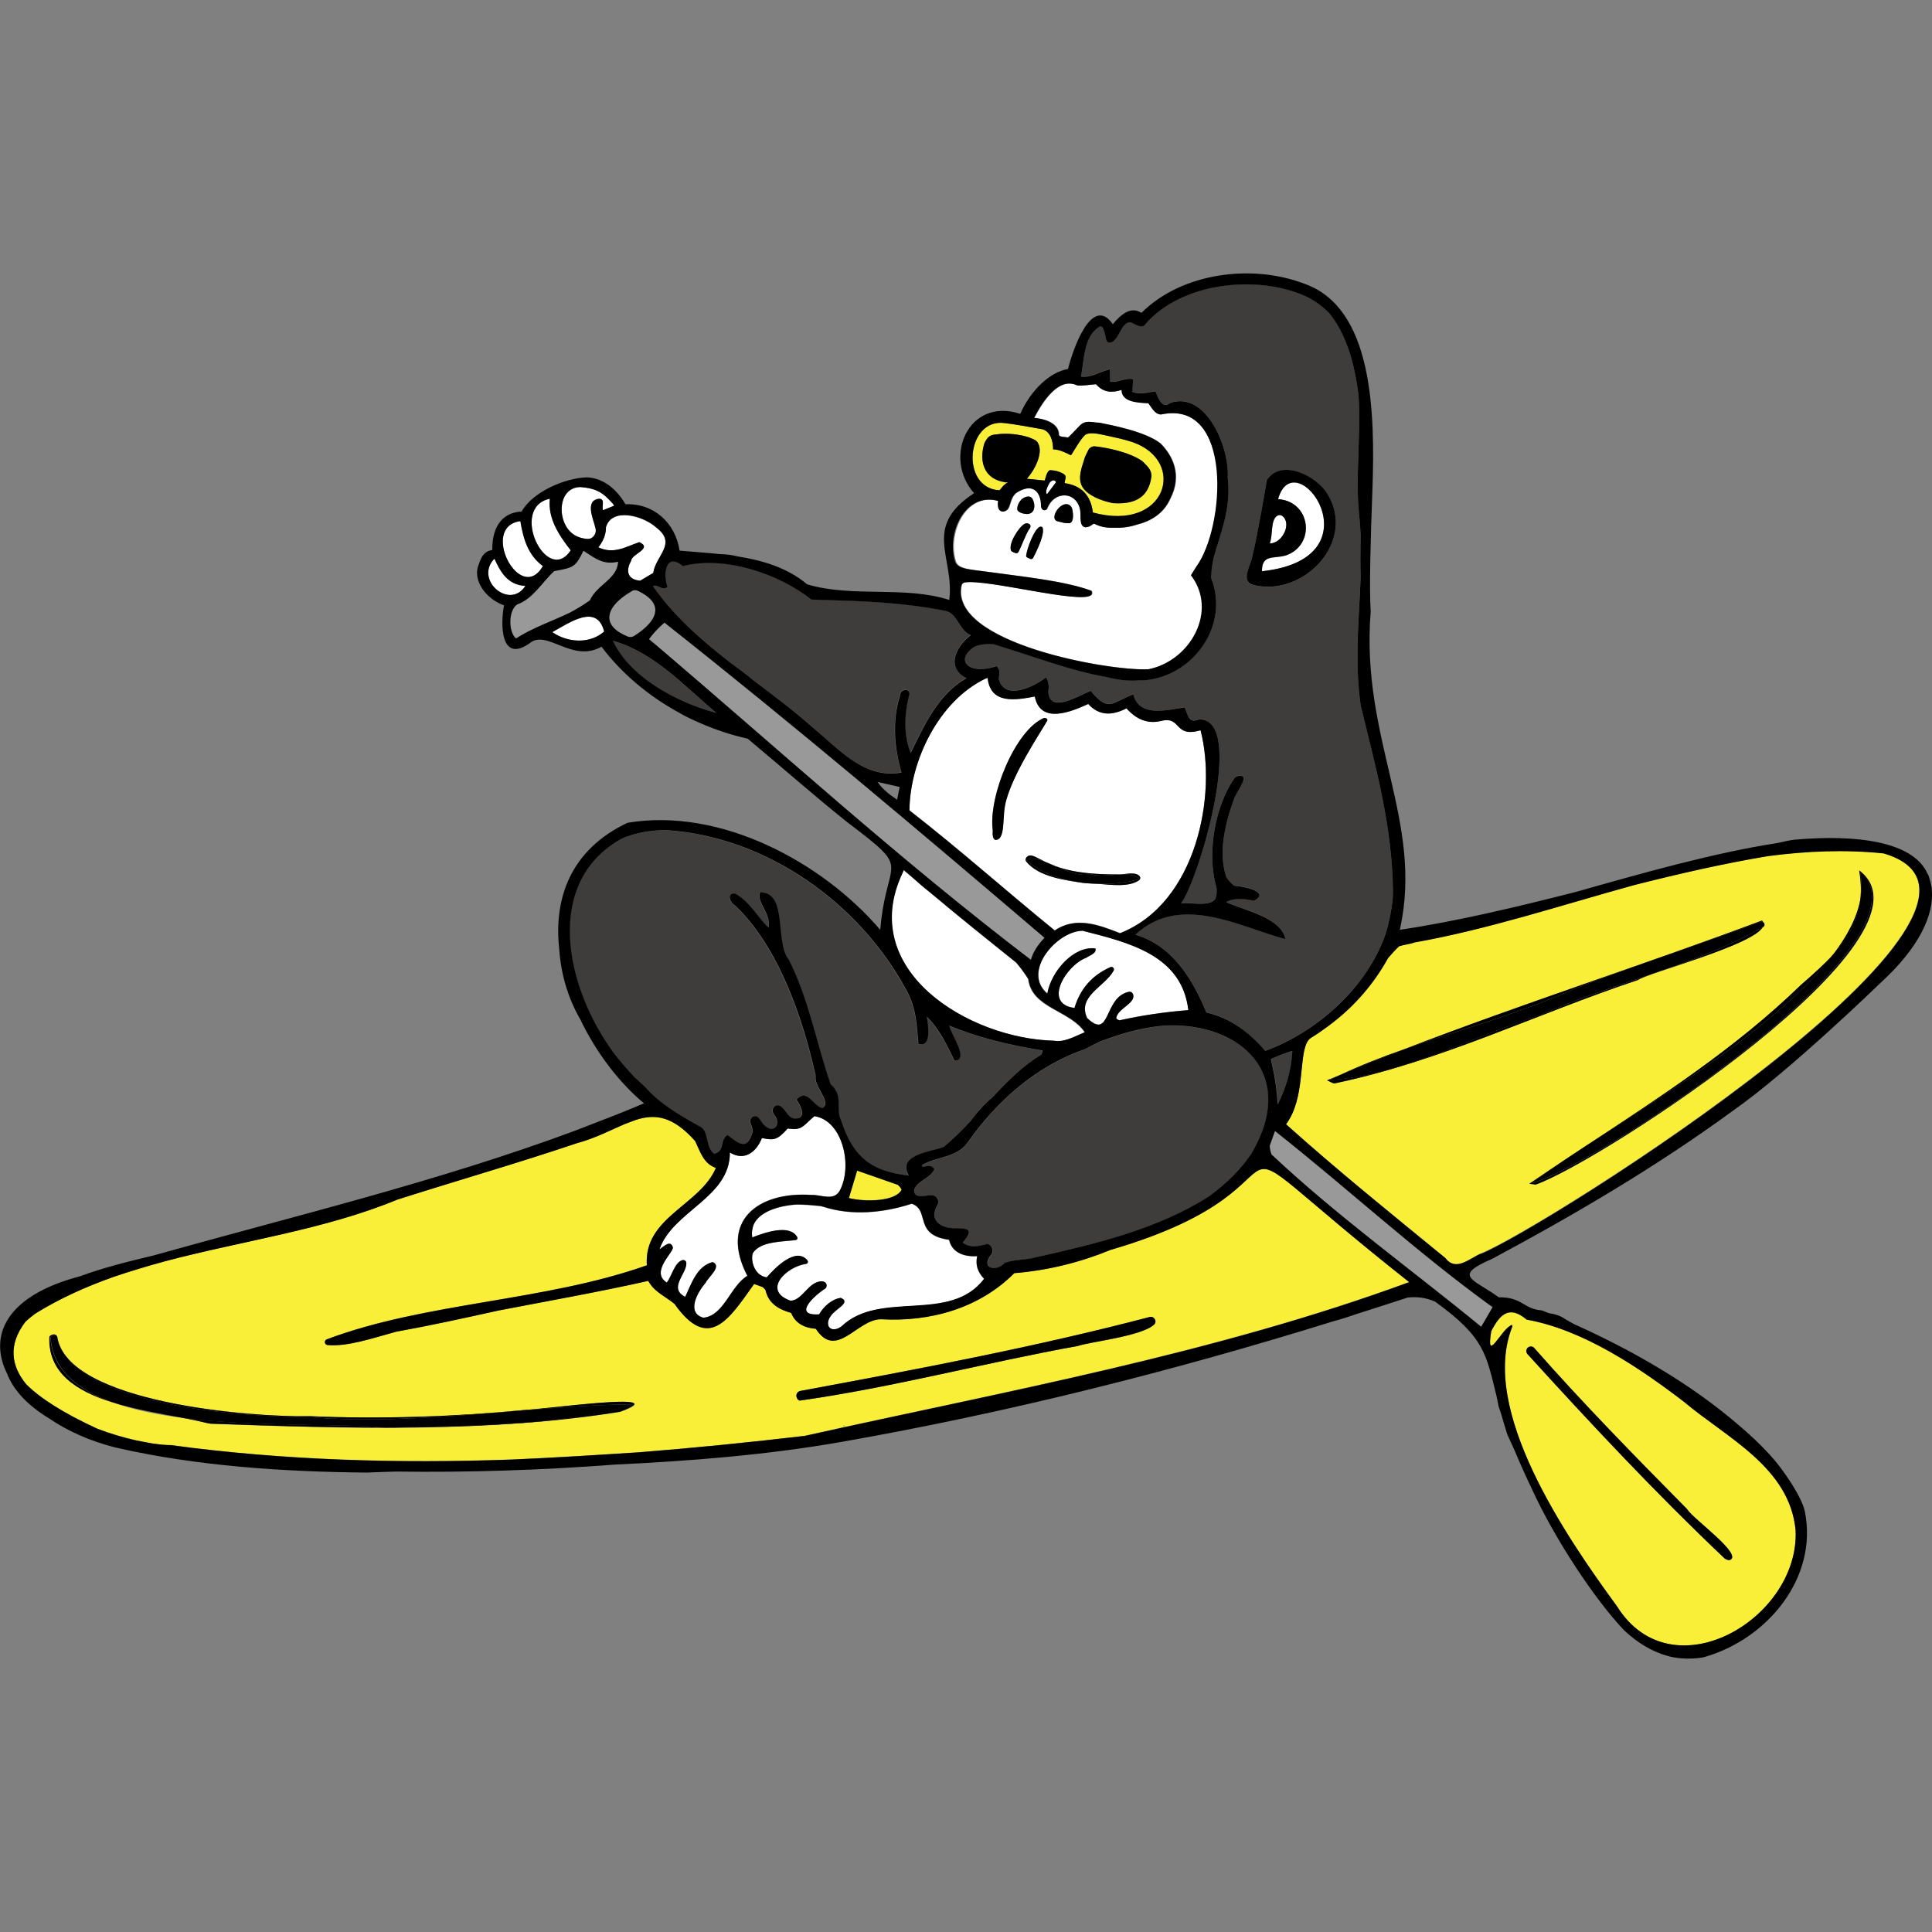 <?xml version="1.0" encoding="UTF-8"?>
<svg id="_レイヤー_2" data-name="レイヤー 2" xmlns="http://www.w3.org/2000/svg" xmlns:xlink="http://www.w3.org/1999/xlink" viewBox="0 0 150 150">
  <rect x="0" y="0" width="150" height="150" fill="#808080" stroke="none"/>
  <defs>
    <style>
      .cls-1 {
        fill: #999;
      }

      .cls-1, .cls-2, .cls-3, .cls-4, .cls-5, .cls-6 {
        stroke-width: 0px;
      }

      .cls-3 {
        fill: #3f3d3c;
      }

      .cls-4 {
        fill: none;
      }

      .cls-5 {
        fill: #faef38;
      }

      .cls-6 {
        fill: #fff;
      }

      .cls-7 {
        clip-path: url(#clippath);
      }
    </style>
    <clipPath id="clippath">
      <rect class="cls-4" width="150" height="150"/>
    </clipPath>
  </defs>
  <g id="_レイヤー_2-2" data-name="レイヤー 2">
    <g class="cls-7">
      <g>
        <path class="cls-1" d="m48.71,49.41c.17.07.36.05.52-.05.93-.58,1.61-1.27,1.63-1.96.02-.53-.36-1.06-1.33-1.53-.15-.07-.34-.08-.49,0-1.05.59-1.73,1.32-1.76,2-.02.57.4,1.11,1.42,1.53Z"/>
        <path class="cls-1" d="m45.29,42.76c-.62,1.25-.71,1.31-2.27,1.58-.96.87-1.63,2.15-2.88,2.59-.71.49-.67,2.19-.08,2.64,1.25-.82,2.76-1.33,4.15-1.99.55-.29,1.08-.61,1.57-.96.56-1.27,2.14-1.65,2.2-3.02-1.14.29-1.8-.27-2.69-.85Z"/>
        <path class="cls-3" d="m47.6,49.79c1.29,2.77,4.89,4.75,8,5.56-2.58-2.19-4.81-4.65-8-5.6,0,.01,0,.02,0,.03Z"/>
        <path class="cls-6" d="m81.52,37.44s-.46.7-.23.93l.7-.93c-.05-.15-.23-.23-.46,0Z"/>
        <path class="cls-5" d="m77.55,38.06c.12.04.26-.39.72-.62.03-.02-.23.04-.23,0-1.62-.23-2.05-1.58-1.62-3.01.23-.48.42-.67.93-.7.82-.14,1.85,0,2.55.23.42.18.59.24.7.46.41.77-.28,2.09-.87,2.75l1.38.14s.13-.74.42-.81c.48.03.71.12.93.23.46.23.22.39.2.78,1.3.18,2.04.95,2.19,2.28,5.74,1.56,7.34-3.98,3.09-5.46-.69-.23-1.43-.38-2.06-.52-.2-.02-1.11-.32-1.57-.08-.32.16-1.1,1.57-1.16,1.62-.46-.23-.93-.46-1.39-.46,0-.7-.23-1.39-.82-1.56-.96-.17-1.94-.36-2.92-.48-3-.42-3.47,5.01-.46,5.21Zm6.6-2.29c.07-.31.23-.58.38-.88.05-.09.28-.25.46-.23.82.08,2.69.43,3.71,1.16.46.46.7.7.7,1.16-.23,1.85-1.57,2.19-3.01,2.09-.42-.09-.93-.23-1.39-.46-1.39-.7-1.29-1.51-.85-2.83Z"/>
        <path class="cls-6" d="m79.83,76.03c-.28-.45-.59-.88-.95-1.29-2.25-1.8-4.49-3.6-6.69-5.45-.45-.36-.89-.73-1.31-1.11-.24-.21-.49-.41-.73-.62l-.08.2c-3.6,7.54,5.08,12.88,11.76,13.05.17.04.34.03.52.01.05,0,.09-.02.14-.02.55-.1,1.14-.4,1.71-.65-1.15-1.71-4.1-1.85-4.38-4.11Z"/>
        <path class="cls-3" d="m54.21,87.42c.88.31.48,1.62,1.2,2.16,0,0,.01,0,.02.01.89-.24.37-1.01,1.02-1.46.78.56,1.47,1.3,1.92-.1.24-.48-.46-.96.06-1.32.45-.2.61.41.87.64.73.77,1.39-.07.79-.79-.33-.43.07-.95.52-.64.39.27.53.86,1.04.93,1.02.07.52-.98.17-1.47.83-.9,1.27.48,2,.66.2-.11.26-.26.24-.44-.02-.08-.04-.16-.06-.24-.2-.54-.79-1.24-.69-1.82-1-4.46-2.86-10-6.25-13.22-.4-.23-.69-1.03,0-.93,1.11.62,1.7,1.78,2.58,2.65.25-1.14-.95-1.94-.64-2.75,2.18,0,1.11,3.91,2.23,5.24,1.55,3.06,2.15,6.53,3.24,9.66,1.05.93.34,1.9.82,2.83.35,1.04.75,1.84,1.25,2.45.26.29.54.55.83.78.81.58,1.83.88,3.17,1.03-.98-1.67,1.88-1.85,2.71-2.23.7-.56,1.36-1.22,2.02-1.93.52-.7,1.1-1.36,1.77-1.92,1.17-1.26,2.38-2.47,3.76-3.29.1-.14.13-.26.11-.34-.03,0-.07-.01-.1-.02-2.41-.41-4.86-.96-7.12-1.91,0,.48,1.63,2.71.4,2.72-.58-1.19-1.1-2.37-2.16-3.43.11.62.41,2.44-.64,2.13-.15-1.42-.11-2.78-1.04-4.37-3.59-6.53-10.7-11.72-18.53-12.23-1.26,0-2.43.21-3.46.66-6.08,3.34-4.47,11.5-.55,16.75.51.65,1.06,1.28,1.62,1.87.23.22.45.44.69.64,1.21,1.36,2.66,2.17,4.18,3.05Z"/>
        <path class="cls-6" d="m86.95,72.45c5.99-2.35,7.54-10.81,6.26-15.76-2.09.61-1.46-1.11-3.04-.73-1.08.27-1.96-.13-2.71-.97-1.08.55-2.08.63-2.97-.34-1.34.61-3.7,1.6-4.15-.58-1.48.28-3.45.63-3.66-1.44-.04.01-.08.02-.12.03-3.67,1.72-5.92,6.44-5.95,10.24,3.83,2.98,7.54,6.29,11.29,9.33,1.61-1.11,3.4-.45,5.06.21Zm-9.68-7.23c-.21-.09-.22-.41-.2-.73-.36-2.64,1.76-7.82,3.98-8.74.23,0,.29.13.23.23-.43.79-2.86,4.35-3.27,6.59-.2,1.05.03,2.67-.75,2.65Zm2.41,1.68c-.06-.07-.07-.17-.03-.25.26-.5.84-.03,1.23.13.08.04.17.08.25.13.26.1.53.22.81.34,1.62.58,3.31.64,4.99.64.43,0,1.3-.24,1.56.17.06.09.03.22-.06.28-.76.54-2.08.37-3.18.28-.26,0-.53-.02-.79-.04-.06,0-.13,0-.19,0-1.59-.25-3.61-.48-4.6-1.69Z"/>
        <path class="cls-1" d="m81.09,72.82c-9.73-8.31-19.5-16.56-29.51-24.47-.5.43-.87.83-1.2,1.28l.3.26c9.92,8.44,18.95,16.71,29.34,24.64.2-.68.57-1.2,1.06-1.71Z"/>
        <path class="cls-6" d="m76.66,44.39c2.63.36,6.02.7,8.11,1.48.07.13.06.23,0,.3,0,0,0,.03-.02.03-.82.72-8.08-1.26-9.82-.98-.12.02-.23.11-.25.23-.98,4.46,11.47,6.67,14.52,6.51,3.24-.65,5.42-4.52,3.3-7.3.12-.22.29-.47.42-.67,2.24-3.07,2.88-13.02-2.75-11.81-.48-.01-.71-.53-.98-.87-.91-.05-2.08-.12-2.08-1.04-.7.23-1.4.24-1.98-.44-.51.03-.96.14-1.47.09-1.46-.68-2.69,1.28-3.34,2.52,1.58.17,1.92.84,1.92,1.3,0,.21.42.16.7.23.07-.02.63-.63.93-.93.46-.46.93-.23,1.53-.22.88.18,3.57.68,4.73,1.61.93.93,1.71,2.45.75,4.3-.52,1.15-1.49,1.73-2.61,2.01-.52.17-1.11.26-1.74.23-.57.02-1.04-.06-1.5-.29-.17-.09-.23.23-.73.26-.51-.08-.34-.87-.39-1.27-.24-1.55-2.06-1.61-2.59-.15-.23.23-.46.01-.46-.23,0-1.16-.7-1.85-1.96-1-.59.54-.31,1.33-.98,1.43-.46-.02-.43-.5-.4-.84-2.5-.66-3.98,2.48-3.29,4.71.2.61,1.2.62,2.47.8Zm6.03-5.24c.25-.05.49.11.56.36.11.48.12,1.17-.31,1.11-.32-.04-.02.06-.83-.15-.54-.14-.04-1.19.59-1.32Zm-1.97,1.76c.12-.05.21-.02.24.1.07.26-.03.92-.75,2.31-.04.08-.14.12-.23.07l-.23-.11c-.05-.03-.09-.08-.08-.14.07-.57.62-2.05,1.05-2.23Zm-.93-2.36c.14-.02.29.05.36.18.19.34.21.8-.02,1.03-.09.09-.23.15-.4.15-.49-.03-.76-.23-.76-.38,0-.35.27-.91.82-.98Zm-.24,2.12c.23-.13.66.05.36.41-.21.25-.63,1.38-.84,1.78-.05.09-.15.12-.24.08-.13-.05-.3-.13-.32-.17-.26-.49.54-1.81,1.04-2.1Z"/>
        <path class="cls-6" d="m47.04,40.94c0,.66-.28,1.16-.59,1.56,1.18.57,2.12-.04,3.18-.4,1.08.5-.62.92-.63,1.44-.45.8-.27,1.47.68,1.55,0,0,.01,0,.02,0,.08-.05,1.01-.6,1.01-.6.19-1.37,1.91-2.29.19-3.56-1.02-.9-3.42-1.53-3.87.01Z"/>
        <path class="cls-6" d="m44.95,41.71s.36.11.62.14c.13.01.27-.01.38-.09.23-.16.37-.43.28-.76-.15-.66-.87-2.15.29-2.27.5,0,.17.63.3.89l.86-.35c-.03-.06-.06-.11-.1-.16-.21-.23-.42-.44-.61-.61-.43-.36-.89-.59-1.83-.67-2.05-.07-1.97,3.29-.19,3.89Z"/>
        <path class="cls-6" d="m44.31,42.73c-.95-1.21-1.78-2.48-1.62-4.01-3.2.67-.23,6.8,1.62,4.01Z"/>
        <path class="cls-6" d="m40.79,45.5c-1.4-.08-1.94-1.12-2.4-2.11-.02.02-.04.03-.06.05-1.46,1.65,1.25,3.93,2.46,2.06Z"/>
        <path class="cls-6" d="m42.87,49.08c1.23.84,2.93.93,4.03-.05-.57-2.22-2.71-.67-4.03.05Z"/>
        <path class="cls-6" d="m42.15,43.96c-1.17-.87-1.52-2.13-1.75-3.49-3.19.41-.02,6.54,1.75,3.49Z"/>
        <path class="cls-6" d="m99.23,38.76c2.58.18,2.94,3.6.57,4.38-.95.26-1.83-.11-1.82,1.22,9.28-1.01,2.53-10.22,1.25-5.6Z"/>
        <path class="cls-3" d="m86.17,28.66l.02.96c.6.11,1.17-.34,1.78-.19l-.05.98c.57.26,1.19.03,1.79-.03.18.46.52,1.44,1.13.9,2.79-.98,4.62,3.43,4.48,5.77.21,1.86-.22,3.36-.66,4.79-.08.28-.16.55-.25.81-.25.83-.34,1.34-.38,2.21,1.46,3.67-1.38,7.63-5.2,7.95-.15,0-.3,0-.46,0-.7.08-1.56-.03-2.49-.26-2.75-.48-5.44-1.53-8.07-2.33-.22-.07-.44-.14-.66-.21-.6-.05-1.12.01-1.53.21-1.52,1.02-.42,2.22,1.76,1.49.34.34.18.67.17,1.01.44,1.71,2.73.59,3.67-.15.21.37.24.73.17,1.14.12,1.76,2.45.22,3.3-.08.04.05.08.09.12.14,0,0,0,0,.01,0,0,0,0,.01,0,.02,1.26,1.46,1.5.76,3.17.11.44,1.83,2.62,1.22,3.99,1.01.11.27.21.64.38.87.1.13.28.19.44.15.14-.03.29-.07.32-.09,3.64-.01-.03,12.43-1.42,14.28.79-.08,2.1.28,2.62-.29.13-.22.16-.49.14-.83,0-.04-.01-.09-.02-.13-.79-2.76-.04-6.4,1.39-8.44.07-.1.18-.17.3-.19,1.06-.2-.22,1.32-.33,1.79-.74,2.09-1.21,4.23-.59,6.05.16.27.36.5.62.68.92.06,2.8.51,1.52,1.16-.65-.15-1.59-.26-2.15.11,1.42.65,4.27,1.2,4.6,2.87-3.43-.88-8.15-3.62-11.65-.34,2.87.83,4.47,3.48,5.51,6.04,1.9.45,3.33,1.56,4.58,2.98,4.01-1.47,7.88-4.9,9.32-9.04.28-.88.46-1.77.56-2.66.02-.22.03-.45.03-.68-.06-5.11-1.32-9.58-2.5-14.41-.22-1.51-.27-2.96-.25-4.4,0-.41,0-.82.03-1.23.05-1.46.15-2.91.21-4.37-.03-1.03-.02-2.14,0-3.29-.02-.53-.06-1.05-.12-1.59-.3-2.64.14-6.05-.04-9.19-.31-2.57-.97-4.84-2.3-6.44-.5-.5-1.09-.93-1.81-1.29-3.8-1.7-9.6-1.08-12.42,2.14-.08.16-.21.21-.36.2-.22-.02-.48-.16-.68-.26-.13-.06-.29-.06-.41,0-.38.22-.58.8-.84,1.18-.15.21-.32.35-.56.33-.1,0-.21-.1-.22-.21-.03-.3-.11-.63-.25-.91-.05-.11-.19-.15-.3-.09-1.2.74-1.14,2.58-1.39,3.84.76.14,1.49-.39,2.24-.56Zm11.07,14.5c.37-1.43,1.12-5.87,1.12-5.87,1.09-1.72,3.88-.35,4.71,1.08,2.24,3.66-1.81,7.98-5.71,7.07-1.14-.26-.21-1.56-.12-2.27Z"/>
        <path class="cls-3" d="m99.21,85.75c.68-1.36,1.06-2.73,1.14-4.16-.58.18-1.12.39-1.66.64.04.19.08.38.12.56.23.99.35,1.96.41,2.96Z"/>
        <path class="cls-3" d="m78.02,98.06c.77-.3,1.65-.21,2.41-.43,4.61-1.05,9.5-2.19,13.47-4.75,1.42-1.04,2.49-2.15,3.25-3.27,3.65-6.14-.77-10.24-6.68-9.98-1.34.11-2.81.43-4.41,1.01-.18.06-.37.12-.55.19-.42.19-.84.39-1.25.63-3.79,1.31-6.88,4.05-9.14,7.27-.86,1.19-2.35,1.05-3.48,1.71-.08.05-.04.17.05.16.32-.05.65-.16.87.18-.29.71-1.19.83-1.53,1.5-.11.22-.02.48.21.56.55.19,1.32-.35,1.58.31.05.14.04.29-.03.42-.68,1.16.24,1.8,1.32,1.8.93,0,1.62,0,.65,1.12.55.44,1.26.26,1.85.11.44.02.61.58.33.88-.81,1.05.45,1.32,1.09.59Z"/>
        <path class="cls-6" d="m63.04,92.77c.74-.02,1.71.5,2.16-.35,1.01-1.9.22-5.43-1.98-5.77-.94.81-.95,1.12-2.07.96-.83.91-1.07.93-2,.74-.47,1.17-1.42,1.79-2.49,1.12.02,3.51-4.44,4.54-5.47,7.53.28-.18.86-.8,1.04-.17.1.38-1.78,1.9-.47,2.74.38-.47.6-1.57,1.21-1.74.15-.04.31.08.31.23.02.86-1.41,1.94-.09,2.62.49-1.01.89-2.37,2.13-2.7.77.31-.35,1.17-.54,1.6-.59.68-1.55,2.32-.18,2.72,1.6-.15,2.08-2.44,3.41-3.25-2.2-4.24.8-6.58,5.02-6.28Z"/>
        <path class="cls-6" d="m64.49,102.19c-.53.74.03,1.4.84.8,3-2.85,8.42-.19,11.07-3.69-.49-.51-.69-1.06-.54-1.76-1,.07-1.96-.27-2.18-1.27-1.57-.21-1.83-.91-2.02-1.58-.01-.03-.02-.07-.03-.1-.13-.48-.26-.92-.85-1.12-2.22.72-4.64.94-6.82.25-.08-.03-.17-.05-.27-.07-.62-.06-1.24-.11-1.82-.12-1.44.09-3,.57-3.4,1.65-.05.17-.08.36-.1.57,0,.11,0,.22.03.34.94-.37,2.91-1.08,3.49-.02.05.09-.01.2-.11.22-1.08.14-2.74.08-3.34,1.02-.19.57.12,1.75,1.08,1.88.65-.75,2.27-2.4,3.16-1.32.08.1.03.25-.1.27-1.55.22-3.45,2.08-1.22,2.86.95,0,1.4-1.55,2.47-1.5.31.02.45.33.25.55-.83.5-2.63,2.15-.49,2.01.35-.62.99-1.18,1.64-1.27.91.37-.39.85-.75,1.42Z"/>
        <path class="cls-6" d="m99.54,40.05c-.1-.07-.23-.08-.33-.02-.59.29-.37,1.59-.62,2.17,1.01,0,1.75-1.6.95-2.15Z"/>
        <path class="cls-5" d="m146.23,66.24c-3.01-.31-6-.19-8.96.21-3.5.59-6.95,1.38-10.4,2.25-5.7,1.57-11.37,3.45-17.08,4.46-.28.12-.77.16-1.17.29-.3.29-.58.6-.86.92-1.09,1.97-2.54,3.66-4.33,5.04-.11.09-.22.17-.33.25-.41.31-.84.6-1.29.88-.15.09-.26.22-.35.39,0,0,0,0,0,0-.63,1.22-.13,4.36-1.62,6.34,4.01,3.61,8.18,6.96,12.36,10.38.81,1.08,1.83.08,2.75-.33,4.82-1.9,44.82-27.13,31.28-31.1Zm-42.64,17.88c-.18-.03-.37-.17-.56-.24.33-.14.65-.27.98-.41,1.63-.76,3.32-1.42,5.03-2.02,9.12-3.52,18.65-6.57,27.75-9.98.04.04.08.09.1.13.1.07.15.22.05.35-.03.02-.06.03-.09.05-.86,1.43-8.83,3.51-9.69,4.09-7.96,2.65-15.23,6.29-23.57,8.03Zm15.64,7.85c-.11-.02-.36-.04-.49-.06.92-.63,1.85-1.26,2.78-1.87.45-.3.92-.62,1.42-.94,5.88-3.88,11.76-7.65,16.9-12.64.93-.81,1.78-1.57,2.5-2.36,1.11-1.46,1.86-2.92,2.11-4.33.07-.67.04-1.39-.1-2.19,6.87,5.11-20.01,22.6-25.11,24.4Z"/>
        <path class="cls-3" d="m51.8,45.55c-.43.31-.7-.21-1.11-.08,0,.01,0,.03,0,.04,1.58,2.26,3.66,4.09,5.87,5.82.68.51,1.36,1.02,2.01,1.54,1.51,1.15,3.04,2.29,4.46,3.55,2.04,1.66,4.02,4.08,6.94,3.54-.56-2.01-.73-4.01-.11-5.98.03-.61.96-.57.67.1-.35,1.44-.37,3.11.16,4.36,1.08-2.18,2.17-4.59,4.33-5.81-1.68-.83-.75-2.54.34-3.34-.95-.39-1.02-1.7-2-1.89-3.54-.68-6.4-.74-10.39-.87-2.58-2.03-6.73-3.42-9.98-2.6-1.34-1.16-1.58.58-1.21,1.6Z"/>
        <path class="cls-1" d="m98.57,88.96c0,.23.06.45.14.67,5.1,4.79,10.96,9,16.28,13.38l.88-1.51c-5.89-4.25-11.21-9.19-16.9-13.68l-.41,1.15Z"/>
        <path class="cls-6" d="m81.32,77.14c.3-1.75,2.06-3.73,3.73-3.51.14.38-.5.55-.7.72-1.57.57-3.43,3.59-.92,3.9.45-1.51,1.4-2.55,2.79-3.17.17-.07.33.11.25.27-.67,1.24-2.85,1.98-2.06,3.68,1.85,1.78,1.27-1.59,3.22-2.03.14-.03.29.04.34.17.27.72-1.19,1.1-1.3,1.87.04.08.13.14.26.17,1.76-.39,3.55-.65,5.34-.79-.5-4.29-4.65-5.25-8.23-6.17-1.95.03-4.73,3.18-2.71,4.88Z"/>
        <path class="cls-5" d="m69.99,92.37c-.04-.12-.13-.25-.3-.39l-3.15-1.1-.64,2.13c1.3.32,3.62.26,4.09-.64Z"/>
        <path class="cls-5" d="m117.39,102.87l.04.1c-2.62,6.44,4.13,16.31,8.12,21.76,4.26,6.8,14.19.96,13.86-5.92-.47-4.89-5.34-7.16-8.67-9.97-3.45-2.64-7.8-5.59-12.22-6.38-1.33-1.11-2.05-.44-2.74.91-.44,2.67.79-.24,1.61-.49Zm1.27,1.74c.15-.1.35-.08.47.06,3.79,4.31,7.8,8.39,11.83,12.47.02.02.03.04.05.06.47.75,4.47,3.59,3.26,3.94-.05.02-.31-.08-.37-.14-5.32-5.04-10.37-10.44-15.29-15.85-.14-.16-.12-.41.06-.53Z"/>
        <path class="cls-5" d="m86.21,97.04c-2.26.93-4.81,1.58-7.46,1.8-2.69,2.7-6.47,3.8-10.34,3.58-1.86-.02-3.47,3.2-5.07.74-.79-.06-1.58-.37-1.91-1.23-.87-.25-1.76-.67-2-1.79-.07-.08-.14-.15-.22-.22l-.66-.24c-1.96,2.77-3.53,5.29-6.18,1.55-.71-.59-1.58-.94-2.04-1.79-3.87.87-7.78,1.55-11.67,2.31-2.65.59-5.3,1.17-7.92,1.64-1.82.51-3.81,1.18-5.32,1.03-.24-.02-.28-.35-.05-.44,7.67-2.89,16.93-2.94,24.85-5.75-.25-3.73,4.13-4.65,5.36-7.56-.97-.34-1.22-1.28-1.61-2.09-1.76-1.97-3.12-2.11-4.6-1.64-.29.11-.59.22-.88.33-1.07.46-2.25,1.09-3.7,1.48-4.59,1.55-9.33,2.91-13.94,4.38-5.7,2.35-12.02,3.2-18.01,4.78-1.37.37-2.73.78-4.02,1.22-2.12.75-4.16,1.66-6.08,2.85-.29.21-.54.42-.77.64-1.38,1.8-1.09,3.45.07,4.85,1.07,1.07,2.85,2.22,5.52,3.45,1.02.38,2.04.68,2.99.9.44.08.87.17,1.31.25.52.08.99.12,1.4.12,8.78,1.19,17.66,1.43,26.51,1.12,3.27-.15,6.54-.35,9.81-.56,4.3-.34,8.59-.77,12.84-1.27,15.73-3.5,31.85-6.39,46.99-11.95-18.4-14.56-4.95-7.81-23.2-2.5Zm-38.05,12.58c-10.17,1.63-21.18,1.31-31.61.93-.19,0-.38-.04-.56-.08-.52-.13-1.1-.25-1.72-.37-2.02-.25-3.94-.64-5.56-1.23-2.75-.86-4.99-2.28-4.86-5.09.16-.2.5-.27.61.01.76,5.14,15.13,6.25,19.55,6.16,5.59.25,11.39.05,16.83-.49.77.05,11.95-1.53,7.33.16Zm17.38,1.11l-.06-.03.06-.02v.05Zm24.07-7.89c-.96.91-5.07,1.35-5.91,1.66-7.22,1.3-14.32,3.21-21.58,4.24-.13,0-.21-.11-.26-.25-.08-.22.07-.46.29-.5,9.06-1.68,18.2-3.41,27.12-5.74.35-.09.61.34.35.59Z"/>
        <polygon class="cls-2" points="65.54 110.73 65.54 110.68 65.48 110.7 65.54 110.73"/>
        <path class="cls-2" d="m136.85,71.99s.06-.03.09-.05c.1-.13.06-.28-.05-.35.06.12.04.26-.04.39Z"/>
        <path class="cls-2" d="m104.02,83.47c1.66-.69,3.34-1.36,5.03-2.02-1.71.6-3.4,1.26-5.03,2.02Z"/>
        <path class="cls-2" d="m142.34,74.09c1.15-1.28,1.94-2.62,2.11-4.33-.24,1.42-1,2.87-2.11,4.33Z"/>
        <path class="cls-2" d="m121.52,90.03c.47-.31.95-.63,1.42-.94-.5.33-.97.64-1.42.94Z"/>
        <path class="cls-2" d="m84.46,68.58c.26.02.53.04.79.04-.28-.02-.55-.04-.79-.04Z"/>
        <path class="cls-2" d="m81.13,66.9c.27.13.54.24.81.34-.28-.12-.55-.24-.81-.34Z"/>
        <path class="cls-2" d="m149.65,67.83c-1.13-2.53-5.58-3.05-10.28-2.64-.47.04-.94.18-1.41.27-4.84.74-10.46,2.33-15.61,3.79-4.61,1.17-9.23,2.28-13.67,2.94,1.89-8.41-3.06-14.82-2.26-24.69-.12-1.93,0-5.89.13-9.36.23-6.26.02-14.25-5.28-16.11-4.05-1.56-9.51-.87-12.65,2.26-.84-.55-1.64.17-2.22.88-1.62-2.32-3.1,1.93-3.48,3.48-1.39.23-2.88,1.62-3.71,3.48-4.05-1.33-6.03,3.43-3.58,6.16-4.06,2.64-1.51,4.96-1.93,8.29-3.46-1.12-7.46-.16-11.03-1.21-1.53-1.29-3.44-1.86-5.4-2.17-.45-.12-.91-.17-1.37-.18-1.08-.11-2.14-.18-3.14-.27-.31-2.12-1.97-3.69-4.2-3.6-.63-1.09-1.66-2.03-2.97-2.09-1.74.04-4.24,1.14-5.09,2.65-1.71.1-2.3,1.46-2.28,2.99-.8.12-.93.8-1.14,1.38-.27,1.24.81,2.48,2.05,2.92-.28,1.47-.28,4.52,1.98,2.95,1.34-1.15,3.29,1.56,5.59.26,1.59,2.11,3.68,3.84,6,5.11.41.24.83.45,1.26.64,1.32.61,2.7,1.08,4.09,1.39,2.53,2.11,5.1,4.38,7.7,6.46.67.51,1.22.93,1.67,1.29.19.16.39.32.58.48,2.23,1.93.73,1.91.34,6.61-4.5-5.26-12.4-9.52-19.62-8.31-4.41,2.08-5.75,5.86-5.3,9.82.12,1.9.68,3.8,1.62,5.42,1.24,2.59,3.02,4.93,4.96,6.54-.74.32-1.49.62-2.24.92-1.02.39-2.05.79-3.07,1.19-10.62,3.95-21.78,6.62-32.76,9.7-1.92.46-3.88.94-5.72,1.62-5.79,1.52-7.1,4.64-5.67,7.54.54,1.4,1.71,2.54,3.23,3.47,1.43.98,3.2,1.78,5.18,2.28,6.34,1.46,13.14,1.89,19.55,1.95.73-.03,1.47-.06,2.21-.08,5.68.08,11.36-.11,17.02-.54,5.93-.28,11.83-.75,17.59-1.76,12.96-2.28,25.69-5.48,38.24-9.38.64-.17,1.22-.36,1.76-.55,1.33-.42,2.65-.85,3.97-1.28.7-.08,1.39,0,2.12.31,3.88,2.8,3.97,4.09,4.79,7.38.05.26.1.51.15.75.07.23.15.45.22.67.14.48.29,1,.47,1.56.19.4.38.81.57,1.24.41.99.85,1.96,1.31,2.92,1.82,4,5,8.74,7.2,11.03.99.92,2.1,1.62,3.36,1.97,1.39.38,2.78.12,2.89.07,4.92-1.43,8.78-6.19,7.76-11.28-.23-1.16-1.79-3.43-2.74-4.43-.73-.8-1.53-1.55-2.37-2.26-3.78-3.27-8.38-5.88-12.82-7.87-.23-.13-.45-.25-.67-.38-.4-.29-.84-.4-1.29-.47-.17-.07-.35-.14-.52-.21-1.46-.11-1.51-1.04-3.36-1.02-1.92-1.42-3.68-1.62-.5-2.99,6.4-3.43,12.76-7.16,18.65-11.47,4.39-3.06,11.42-9.88,11.45-9.91,3.04-2.77,4.23-5.33,4.02-7.34.02-.08-.17-.9-.32-1.19ZM85.33,25.38c.11-.07.25-.02.3.09.13.28.21.61.25.91.01.1.11.2.22.21.24.02.41-.12.56-.33.27-.37.46-.96.84-1.18.13-.07.28-.07.41,0,.2.1.46.25.68.26.15.01.28-.04.36-.2,2.82-3.22,8.62-3.84,12.42-2.14.72.35,1.31.79,1.81,1.29,1.32,1.6,1.99,3.87,2.3,6.44.18,3.14-.26,6.55.04,9.19.06.54.09,1.06.12,1.59-.02,1.15-.03,2.26,0,3.29-.05,1.46-.16,2.91-.21,4.37-.02.41-.03.82-.03,1.23-.02,1.44.03,2.9.25,4.4,1.18,4.84,2.44,9.31,2.5,14.41,0,.23-.01.45-.03.68-.1.89-.28,1.78-.56,2.66-1.44,4.14-5.31,7.57-9.32,9.04-1.24-1.43-2.67-2.53-4.58-2.98-1.05-2.56-2.64-5.21-5.51-6.04,3.51-3.28,8.22-.54,11.65.34-.33-1.67-3.18-2.22-4.6-2.87.56-.36,1.5-.25,2.15-.11,1.27-.65-.6-1.09-1.52-1.16-.26-.19-.46-.42-.62-.68-.62-1.82-.15-3.97.59-6.05.12-.48,1.39-1.99.33-1.79-.12.02-.23.09-.3.19-1.43,2.04-2.18,5.68-1.39,8.44.01.04.02.09.02.13.02.33-.01.61-.14.83-.51.57-1.83.21-2.62.29,1.39-1.85,5.06-14.3,1.42-14.28-.03.02-.18.06-.32.09-.16.04-.34-.02-.44-.15-.17-.23-.27-.6-.38-.87-1.37.2-3.54.81-3.99-1.01-1.67.65-1.91,1.35-3.17-.11,0,0,0-.01,0-.02,0,0,0,0-.01,0-.04-.05-.08-.09-.12-.14-.85.3-3.18,1.84-3.3.08.06-.41.04-.77-.17-1.14-.93.74-3.23,1.86-3.67.15,0-.35.17-.67-.17-1.01-2.18.73-3.28-.47-1.76-1.49.41-.2.93-.25,1.53-.21.22.07.44.14.66.21,2.63.8,5.32,1.85,8.07,2.33.93.23,1.78.34,2.49.26.15,0,.3,0,.46,0,3.82-.31,6.66-4.28,5.2-7.95.04-.87.13-1.39.38-2.21.09-.26.17-.53.25-.81.44-1.42.87-2.92.66-4.79.14-2.34-1.69-6.75-4.48-5.77-.6.54-.95-.45-1.13-.9-.6.06-1.22.29-1.79.03l.05-.98c-.62-.14-1.18.3-1.78.19l-.02-.96c-.74.17-1.48.69-2.24.56.25-1.27.2-3.1,1.39-3.84Zm15.01,56.21c-.08,1.43-.45,2.8-1.14,4.16-.06-1-.18-1.97-.41-2.96-.04-.18-.08-.37-.12-.56.55-.25,1.08-.46,1.66-.64Zm-23.74,15c-.58.16-1.29.33-1.85-.11.98-1.12.28-1.12-.65-1.12-1.08,0-2-.64-1.32-1.8.07-.13.09-.29.03-.42-.26-.66-1.02-.12-1.58-.31-.23-.08-.32-.34-.21-.56.34-.67,1.24-.79,1.53-1.5-.22-.35-.55-.23-.87-.18-.09.01-.13-.11-.05-.16,1.13-.66,2.61-.52,3.48-1.71,2.26-3.22,5.35-5.97,9.14-7.27.42-.23.83-.44,1.25-.63.18-.06.36-.13.55-.19,1.6-.58,3.07-.9,4.41-1.01,5.91-.26,10.33,3.84,6.68,9.98-.76,1.12-1.83,2.23-3.25,3.27-3.97,2.56-8.86,3.71-13.47,4.75-.77.22-1.64.14-2.41.43-.64.73-1.9.45-1.09-.59.28-.3.11-.86-.33-.88Zm-11.36,4.18c-.65.1-1.29.65-1.64,1.27-2.13.14-.33-1.5.49-2.01.2-.22.06-.53-.25-.55-1.07-.04-1.52,1.5-2.47,1.5-2.22-.79-.32-2.65,1.22-2.86.13-.02.18-.17.1-.27-.89-1.08-2.51.57-3.16,1.32-.96-.13-1.27-1.31-1.08-1.88.6-.93,2.25-.88,3.34-1.02.1-.01.16-.13.11-.22-.58-1.05-2.55-.35-3.49.02-.02-.12-.03-.23-.03-.34.01-.21.05-.4.1-.57.4-1.08,1.97-1.56,3.4-1.65.58,0,1.19.05,1.82.12.1.02.19.05.27.07,2.18.69,4.6.47,6.82-.25.6.2.72.65.85,1.12,0,.04.02.07.03.1.18.66.44,1.36,2.02,1.58.22,1,1.17,1.34,2.18,1.27-.15.7.05,1.25.54,1.76-2.66,3.5-8.07.84-11.07,3.69-.82.6-1.38-.06-.84-.8.35-.58,1.66-1.06.75-1.42Zm-7.22-1.71c-1.32.81-1.81,3.1-3.41,3.25-1.38-.39-.42-2.04.18-2.72.19-.42,1.31-1.29.54-1.6-1.24.32-1.64,1.69-2.13,2.7-1.33-.68.11-1.76.09-2.62,0-.16-.16-.28-.31-.23-.6.18-.83,1.27-1.21,1.74-1.31-.84.57-2.37.47-2.74-.18-.63-.76-.01-1.04.17,1.03-2.99,5.49-4.02,5.47-7.53,1.07.67,2.02.05,2.49-1.12.93.19,1.18.17,2-.74,1.12.16,1.13-.15,2.07-.96,2.2.33,2.99,3.86,1.98,5.77-.46.85-1.43.33-2.16.35-4.22-.29-7.22,2.04-5.02,6.28Zm7.89-6.04l.64-2.13,3.15,1.1c.16.14.26.27.3.39-.47.91-2.79.96-4.09.64Zm18.12-20.76c3.59.92,7.73,1.88,8.23,6.17-1.79.14-3.59.4-5.34.79-.13-.03-.22-.08-.26-.17.11-.77,1.57-1.15,1.3-1.87-.05-.13-.2-.21-.34-.17-1.96.44-1.37,3.81-3.22,2.03-.79-1.7,1.39-2.43,2.06-3.68.09-.16-.08-.35-.25-.27-1.4.62-2.34,1.66-2.79,3.17-2.5-.31-.64-3.33.92-3.9.21-.17.84-.33.7-.72-1.67-.22-3.43,1.76-3.73,3.51-2.02-1.71.76-4.85,2.71-4.88Zm-13.42-9.35c.03-3.81,2.28-8.52,5.95-10.24.04-.01.08-.02.12-.03.22,2.07,2.18,1.72,3.66,1.44.44,2.18,2.81,1.19,4.15.58.89.97,1.9.88,2.97.34.75.84,1.63,1.24,2.71.97,1.58-.38.95,1.34,3.04.73,1.29,4.95-.27,13.41-6.26,15.76-1.66-.66-3.45-1.32-5.06-.21-3.74-3.04-7.45-6.35-11.29-9.33Zm13.61,17.23c-.58.25-1.16.55-1.71.65-.05,0-.09.02-.14.02-.18.02-.35.02-.52-.01-6.68-.16-15.36-5.5-11.76-13.05l.08-.2c.24.21.49.41.73.62.42.38.85.75,1.31,1.11,2.2,1.85,4.44,3.64,6.69,5.45.35.41.67.84.95,1.29.28,2.25,3.23,2.4,4.38,4.11Zm-6.2-47.29c.98.12,1.96.31,2.92.48.59.17.82.86.82,1.56.46,0,.93.23,1.39.46.06-.05.84-1.46,1.16-1.62.46-.23,1.36.06,1.57.08.64.14,1.37.29,2.06.52,4.24,1.48,2.64,7.02-3.09,5.46-.16-1.33-.89-2.09-2.19-2.28.02-.38.26-.55-.2-.78-.22-.11-.45-.2-.93-.23-.28.06-.38.79-.42.81l-1.38-.14c.59-.66,1.29-1.98.87-2.75-.11-.23-.28-.29-.7-.46-.7-.23-1.73-.37-2.55-.23-.5.02-.7.21-.93.7-.43,1.43,0,2.78,1.62,3.01,0,.04.26-.02.23,0-.46.23-.6.66-.72.62-3.02-.19-2.54-5.63.46-5.21Zm3.97,4.59l-.7.93c-.23-.23.23-.93.23-.93.23-.23.42-.15.46,0Zm-4.51,1.44c-.03.34-.05.83.4.84.67-.1.39-.89.98-1.43,1.27-.85,1.96-.15,1.96,1,0,.24.23.46.46.23.53-1.47,2.35-1.41,2.59.15.06.4-.11,1.19.39,1.27.49-.03.55-.35.73-.26.46.23.93.32,1.5.29.63.03,1.22-.06,1.74-.23,1.12-.28,2.09-.86,2.61-2.01.96-1.85.18-3.37-.75-4.3-1.16-.93-3.85-1.43-4.73-1.61-.6-.01-1.06-.25-1.53.22-.29.29-.85.91-.93.93-.27-.07-.7-.02-.7-.23,0-.46-.34-1.13-1.92-1.3.65-1.24,1.88-3.2,3.34-2.52.51.05.96-.06,1.47-.09.58.68,1.28.67,1.98.44,0,.93,1.18,1,2.08,1.04.27.34.5.86.98.87,5.63-1.21,4.99,8.74,2.75,11.81-.13.2-.29.46-.42.67,2.13,2.79-.06,6.66-3.3,7.3-3.05.17-15.5-2.04-14.52-6.51.03-.12.13-.21.25-.23,1.74-.28,9.01,1.7,9.82.98.01,0,.03-.02.02-.03.06-.07.07-.17,0-.3-2.08-.78-5.48-1.11-8.11-1.48-1.27-.18-2.27-.18-2.47-.8-.69-2.23.8-5.37,3.29-4.71Zm-24.47,5.07c3.25-.82,7.41.57,9.98,2.6,3.99.12,6.86.19,10.39.87.98.19,1.04,1.5,2,1.89-1.1.8-2.02,2.51-.34,3.34-2.17,1.22-3.26,3.62-4.33,5.81-.54-1.25-.51-2.92-.16-4.36.29-.67-.64-.71-.67-.1-.62,1.97-.45,3.98.11,5.98-2.92.54-4.9-1.88-6.94-3.54-1.42-1.26-2.95-2.41-4.46-3.55-.65-.53-1.33-1.04-2.01-1.54-2.21-1.73-4.29-3.56-5.87-5.82,0-.01,0-.03,0-.04.41-.13.68.39,1.11.08-.37-1.01-.13-2.75,1.21-1.6Zm16.84,17.15l-.2.99c-.63-.42-1.12-.81-1.52-1.38l1.72.39Zm-18.94-20.18c1.73,1.27,0,2.19-.19,3.56,0,0-.93.55-1.01.6,0,0-.01,0-.02,0-.96-.08-1.14-.75-.68-1.55.01-.52,1.71-.94.63-1.44-1.07.36-2,.97-3.18.4.31-.4.59-.9.59-1.56.45-1.55,2.85-.91,3.87-.01Zm-5.77-3.1c.94.08,1.4.32,1.83.67.2.17.4.38.61.61.03.05.07.1.1.16l-.86.35c-.13-.26.2-.88-.3-.89-1.15.12-.44,1.61-.29,2.27.09.33-.05.61-.28.76-.11.08-.25.1-.38.09-.25-.02-.57-.1-.62-.14-1.78-.59-1.87-3.96.19-3.89Zm-2.45.9c-.16,1.52.68,2.79,1.62,4.01-1.86,2.79-4.82-3.34-1.62-4.01Zm-2.29,1.74c.23,1.37.58,2.62,1.75,3.49-1.77,3.05-4.94-3.08-1.75-3.49Zm-2.07,2.97s.04-.03.06-.05c.45.99,1,2.03,2.4,2.11-1.21,1.87-3.92-.42-2.46-2.06Zm4.55,5.65c1.32-.72,3.46-2.27,4.03-.05-1.1.97-2.8.89-4.03.05Zm2.91-2.46c-.49.35-1.02.67-1.57.96-1.38.66-2.9,1.17-4.15,1.99-.59-.45-.63-2.15.08-2.64,1.24-.44,1.92-1.71,2.88-2.59,1.56-.28,1.65-.34,2.27-1.58.88.57,1.54,1.13,2.69.85-.06,1.37-1.63,1.75-2.2,3.02Zm3.27-.74c.15-.08.33-.08.49,0,.97.47,1.35,1,1.33,1.53-.03.68-.71,1.37-1.63,1.96-.16.1-.35.12-.52.05-1.02-.42-1.45-.96-1.42-1.53.03-.68.7-1.4,1.76-2Zm-1.45,3.9s0-.02,0-.03c3.19.94,5.42,3.41,8,5.6-3.11-.82-6.71-2.8-8-5.56Zm3.08.1l-.3-.26c.33-.45.7-.85,1.2-1.28,10.01,7.91,19.77,16.16,29.51,24.47-.49.51-.86,1.03-1.06,1.71-10.39-7.93-19.42-16.21-29.34-24.64Zm-1.34,33.85c-.57-.6-1.11-1.22-1.62-1.87-3.92-5.25-5.53-13.41.55-16.75,1.03-.45,2.2-.66,3.46-.66,7.84.51,14.94,5.7,18.53,12.23.93,1.59.89,2.95,1.04,4.37,1.05.32.75-1.5.64-2.13,1.06,1.06,1.57,2.24,2.16,3.43,1.23-.01-.41-2.24-.4-2.72,2.26.95,4.71,1.51,7.12,1.91.03,0,.07,0,.1.02.02.09-.01.2-.11.34-1.38.82-2.59,2.03-3.76,3.29-.67.57-1.25,1.22-1.77,1.92-.66.7-1.33,1.37-2.02,1.93-.83.37-3.7.56-2.71,2.23-1.34-.15-2.36-.46-3.17-1.03-.3-.23-.58-.49-.83-.78-.5-.61-.91-1.4-1.25-2.45-.48-.93.23-1.9-.82-2.83-1.09-3.13-1.69-6.6-3.24-9.66-1.12-1.33-.05-5.25-2.23-5.24-.31.81.88,1.61.64,2.75-.87-.87-1.46-2.03-2.58-2.65-.7-.1-.41.7,0,.93,3.39,3.22,5.26,8.75,6.25,13.22-.1.58.49,1.28.69,1.82.02.08.04.16.06.24.02.18-.04.34-.24.44-.73-.18-1.17-1.56-2-.66.35.49.86,1.54-.17,1.47-.51-.07-.65-.66-1.04-.93-.45-.31-.84.22-.52.64.6.72-.06,1.56-.79.79-.27-.24-.42-.84-.87-.64-.52.36.18.85-.06,1.32-.45,1.4-1.14.66-1.92.1-.65.45-.14,1.22-1.02,1.46,0,0-.01,0-.02-.01-.72-.54-.32-1.85-1.2-2.16-1.53-.87-2.97-1.68-4.18-3.05-.23-.2-.46-.42-.69-.64Zm13.07,27.76c-4.26.5-8.54.93-12.84,1.27-3.26.21-6.53.42-9.81.56-8.85.32-17.73.07-26.51-1.12-.41,0-.88-.05-1.4-.12-.44-.08-.88-.16-1.31-.25-.95-.21-1.98-.51-2.99-.9-2.67-1.23-4.45-2.38-5.52-3.45-1.16-1.4-1.44-3.05-.07-4.85.23-.22.49-.43.77-.64,1.92-1.19,3.96-2.1,6.08-2.85,1.29-.44,2.66-.85,4.02-1.22,5.99-1.59,12.32-2.43,18.01-4.78,4.61-1.47,9.35-2.83,13.94-4.38,1.45-.39,2.62-1.02,3.7-1.48.29-.11.59-.22.88-.33,1.48-.47,2.84-.33,4.6,1.64.39.81.64,1.75,1.61,2.09-1.23,2.91-5.62,3.83-5.36,7.56-7.92,2.81-17.18,2.86-24.85,5.75-.22.08-.18.41.05.44,1.51.15,3.5-.53,5.32-1.03,2.62-.47,5.26-1.05,7.92-1.64,3.89-.75,7.8-1.44,11.67-2.31.45.85,1.33,1.2,2.04,1.79,2.65,3.74,4.21,1.22,6.18-1.55l.66.24c.08.07.15.14.22.22.24,1.12,1.13,1.54,2,1.79.33.86,1.11,1.17,1.91,1.23,1.6,2.46,3.21-.76,5.07-.74,3.87.22,7.65-.88,10.34-3.58,2.65-.21,5.21-.87,7.46-1.8,18.25-5.31,4.8-12.06,23.2,2.5-15.14,5.57-31.26,8.45-46.99,11.95Zm56.1-9.04c4.42.79,8.78,3.75,12.22,6.38,3.33,2.81,8.2,5.08,8.67,9.97.32,6.89-9.61,12.72-13.86,5.92-3.99-5.45-10.74-15.32-8.12-21.76l-.04-.1c-.82.26-2.05,3.16-1.61.49.69-1.35,1.41-2.02,2.74-.91Zm-2.64-.95l-.88,1.51c-5.33-4.38-11.18-8.58-16.28-13.38-.08-.21-.13-.44-.14-.67l.41-1.15c5.69,4.49,11.01,9.43,16.9,13.68Zm-.92-4.16c-.92.41-1.94,1.41-2.75.33-4.19-3.43-8.35-6.78-12.36-10.38,1.48-1.98.99-5.12,1.62-6.34,0,0,0,0,0,0,.09-.17.2-.31.35-.39.45-.27.87-.57,1.29-.88.11-.08.22-.16.33-.25,1.79-1.38,3.24-3.07,4.33-5.04.28-.33.56-.64.86-.92.4-.13.89-.17,1.17-.29,5.71-1.01,11.38-2.89,17.08-4.46,3.44-.87,6.9-1.67,10.4-2.25,2.96-.39,5.95-.52,8.96-.21,13.54,3.96-26.45,29.2-31.28,31.1Z"/>
        <path class="cls-2" d="m40.82,109.46c-5.44.53-11.24.73-16.83.49-4.41.1-18.79-1.02-19.55-6.16-.11-.28-.45-.21-.61-.01-.12,2.82,2.12,4.23,4.86,5.09-2.73-.99-4.63-2.55-4.78-5.05.18-.2.49-.16.5.17,1.55,5.34,14.88,6.01,19.79,6.05,8.27.67,17-.94,24.96-1.01-5.85,1.76-13.02,1.62-19.31,1.81-3.13-.35-9.81-.02-15.61-.75.62.12,1.21.24,1.72.37.18.05.37.08.56.08,10.43.37,21.43.7,31.61-.93,4.62-1.69-6.56-.1-7.33-.16Z"/>
        <path class="cls-2" d="m49.18,109.03c-7.96.07-16.69,1.68-24.96,1.01-4.91-.04-18.24-.71-19.79-6.05-.01-.33-.32-.37-.5-.17.16,2.49,2.05,4.06,4.78,5.05,1.81.57,3.84.9,5.56,1.23,5.8.73,12.48.4,15.61.75,6.29-.19,13.45-.05,19.31-1.81Z"/>
        <path class="cls-2" d="m89.26,102.25c-8.92,2.34-18.06,4.06-27.12,5.74-.23.04-.37.28-.29.5.05.14.13.25.26.25,7.26-1.03,14.37-2.94,21.58-4.24.84-.31,4.95-.75,5.91-1.66.26-.25,0-.68-.35-.59Z"/>
        <path class="cls-2" d="m136.75,71.56c.06,0,.11.01.15.04-.02-.04-.06-.09-.1-.13-9.1,3.41-18.63,6.46-27.75,9.98,4.46-1.57,9.09-2.81,13.4-4.77,4.73-1.8,9.55-3.38,14.31-5.13Z"/>
        <path class="cls-2" d="m136.85,71.99c-5.34,3.04-11.58,4.31-17.21,6.79-5.37,1.7-10.88,4.76-16.44,5.07.27-.13.54-.26.81-.38-.33.14-.66.27-.98.41.19.06.38.21.56.24,8.34-1.74,15.61-5.38,23.57-8.03.87-.58,8.83-2.67,9.69-4.09Z"/>
        <path class="cls-2" d="m119.64,78.78c5.62-2.49,11.87-3.76,17.21-6.79.08-.14.1-.27.04-.39-.04-.03-.09-.04-.15-.04-4.76,1.74-9.57,3.32-14.31,5.13-4.3,1.96-8.94,3.2-13.4,4.77-1.69.65-3.37,1.33-5.03,2.02-.27.13-.54.25-.81.38,5.56-.31,11.07-3.37,16.44-5.07Z"/>
        <path class="cls-2" d="m144.34,67.57c.14.8.17,1.52.1,2.19.12-.72.12-1.43-.04-2.12,6.24,5.34-20.49,22.89-25.42,24.21.68-.54,1.54-1.14,2.53-1.81-.93.62-1.86,1.24-2.78,1.87.13.01.38.04.49.06,5.11-1.8,31.99-19.29,25.11-24.4Z"/>
        <path class="cls-2" d="m142.34,74.09c-.71.79-1.57,1.55-2.5,2.36-5.14,4.99-11.02,8.76-16.9,12.64,6.01-3.94,15.22-9.5,19.4-15Z"/>
        <path class="cls-2" d="m144.4,67.64c.16.69.16,1.4.04,2.12-.17,1.71-.96,3.06-2.11,4.33-4.17,5.5-13.38,11.07-19.4,15-.47.31-.95.63-1.42.94-.99.67-1.85,1.27-2.53,1.81,4.93-1.32,31.65-18.87,25.42-24.21Z"/>
        <path class="cls-2" d="m97.36,45.43c3.9.91,7.95-3.4,5.71-7.07-.83-1.42-3.62-2.8-4.71-1.08,0,0-.75,4.44-1.12,5.87-.09.72-1.02,2.02.12,2.27Zm1.84-5.41c.11-.05.24-.04.33.02.8.55.05,2.15-.95,2.15.26-.59.03-1.88.62-2.17Zm.6,3.11c2.37-.78,2.01-4.2-.57-4.38,1.28-4.63,8.03,4.59-1.25,5.6-.02-1.32.87-.96,1.82-1.22Z"/>
        <path class="cls-2" d="m133.89,120.99c.06.06.32.16.37.14,1.21-.35-2.79-3.18-3.26-3.94-.01-.02-.03-.04-.05-.06-4.03-4.08-8.04-8.16-11.83-12.47-.12-.14-.32-.16-.47-.06-.17.12-.2.37-.06.53,4.92,5.41,9.98,10.82,15.29,15.85Z"/>
        <path class="cls-2" d="m81.06,55.74c-2.23.92-4.34,6.11-3.98,8.74-.02.32-.01.64.2.73.78.02.55-1.6.75-2.65.41-2.24,2.84-5.81,3.27-6.59.06-.1,0-.23-.23-.23Z"/>
        <path class="cls-2" d="m84.46,68.58c-1.82-.16-3.62-.73-4.78-1.82.41-.18.9-.07,1.45.14-.08-.04-.17-.08-.25-.13-.39-.16-.97-.63-1.23-.13-.04.08-.03.18.03.25.99,1.21,3,1.44,4.6,1.69.06,0,.12,0,.19,0Z"/>
        <path class="cls-2" d="m84.66,67.86c1.16.4,3-.39,3.81.39-.93.27-2.05.4-3.21.37,1.1.09,2.42.26,3.18-.28.09-.06.12-.19.06-.28-.26-.41-1.12-.18-1.56-.17-1.69,0-3.38-.06-4.99-.64.89.4,1.85.82,2.72.62Z"/>
        <path class="cls-2" d="m79.68,66.76c1.16,1.09,2.96,1.66,4.78,1.82.24,0,.51.02.79.04,1.16.03,2.29-.1,3.21-.37-.81-.78-2.65.01-3.81-.39-.87.21-1.83-.22-2.72-.62-.27-.1-.54-.21-.81-.34-.55-.21-1.05-.32-1.45-.14Z"/>
        <path class="cls-2" d="m82.1,40.47c.81.21.51.12.83.15.43.06.43-.63.31-1.11-.06-.25-.3-.41-.56-.36-.63.13-1.13,1.18-.59,1.32Z"/>
        <path class="cls-2" d="m79.74,39.91c.16,0,.31-.06.4-.15.23-.23.21-.69.02-1.03-.07-.13-.22-.2-.36-.18-.55.07-.83.62-.82.98,0,.16.27.36.76.38Z"/>
        <path class="cls-2" d="m79.75,43.28l.23.11c.08.04.19,0,.23-.07.72-1.39.83-2.04.75-2.31-.03-.12-.13-.15-.24-.1-.43.18-.98,1.66-1.05,2.23,0,.06.02.12.08.14Z"/>
        <path class="cls-2" d="m78.83,42.94c.09.04.2,0,.24-.08.22-.4.64-1.53.84-1.78.29-.36-.14-.54-.36-.41-.5.29-1.3,1.61-1.04,2.1.02.05.19.12.32.17Z"/>
        <path class="cls-2" d="m85,38.6c.46.23.97.37,1.39.46,1.44.1,2.78-.23,3.01-2.09,0-.46-.23-.7-.7-1.16-1.02-.73-2.88-1.08-3.71-1.16-.19-.02-.42.14-.46.23-.15.3-.31.57-.38.88-.45,1.32-.54,2.13.85,2.83Z"/>
      </g>
    </g>
  </g>
</svg>